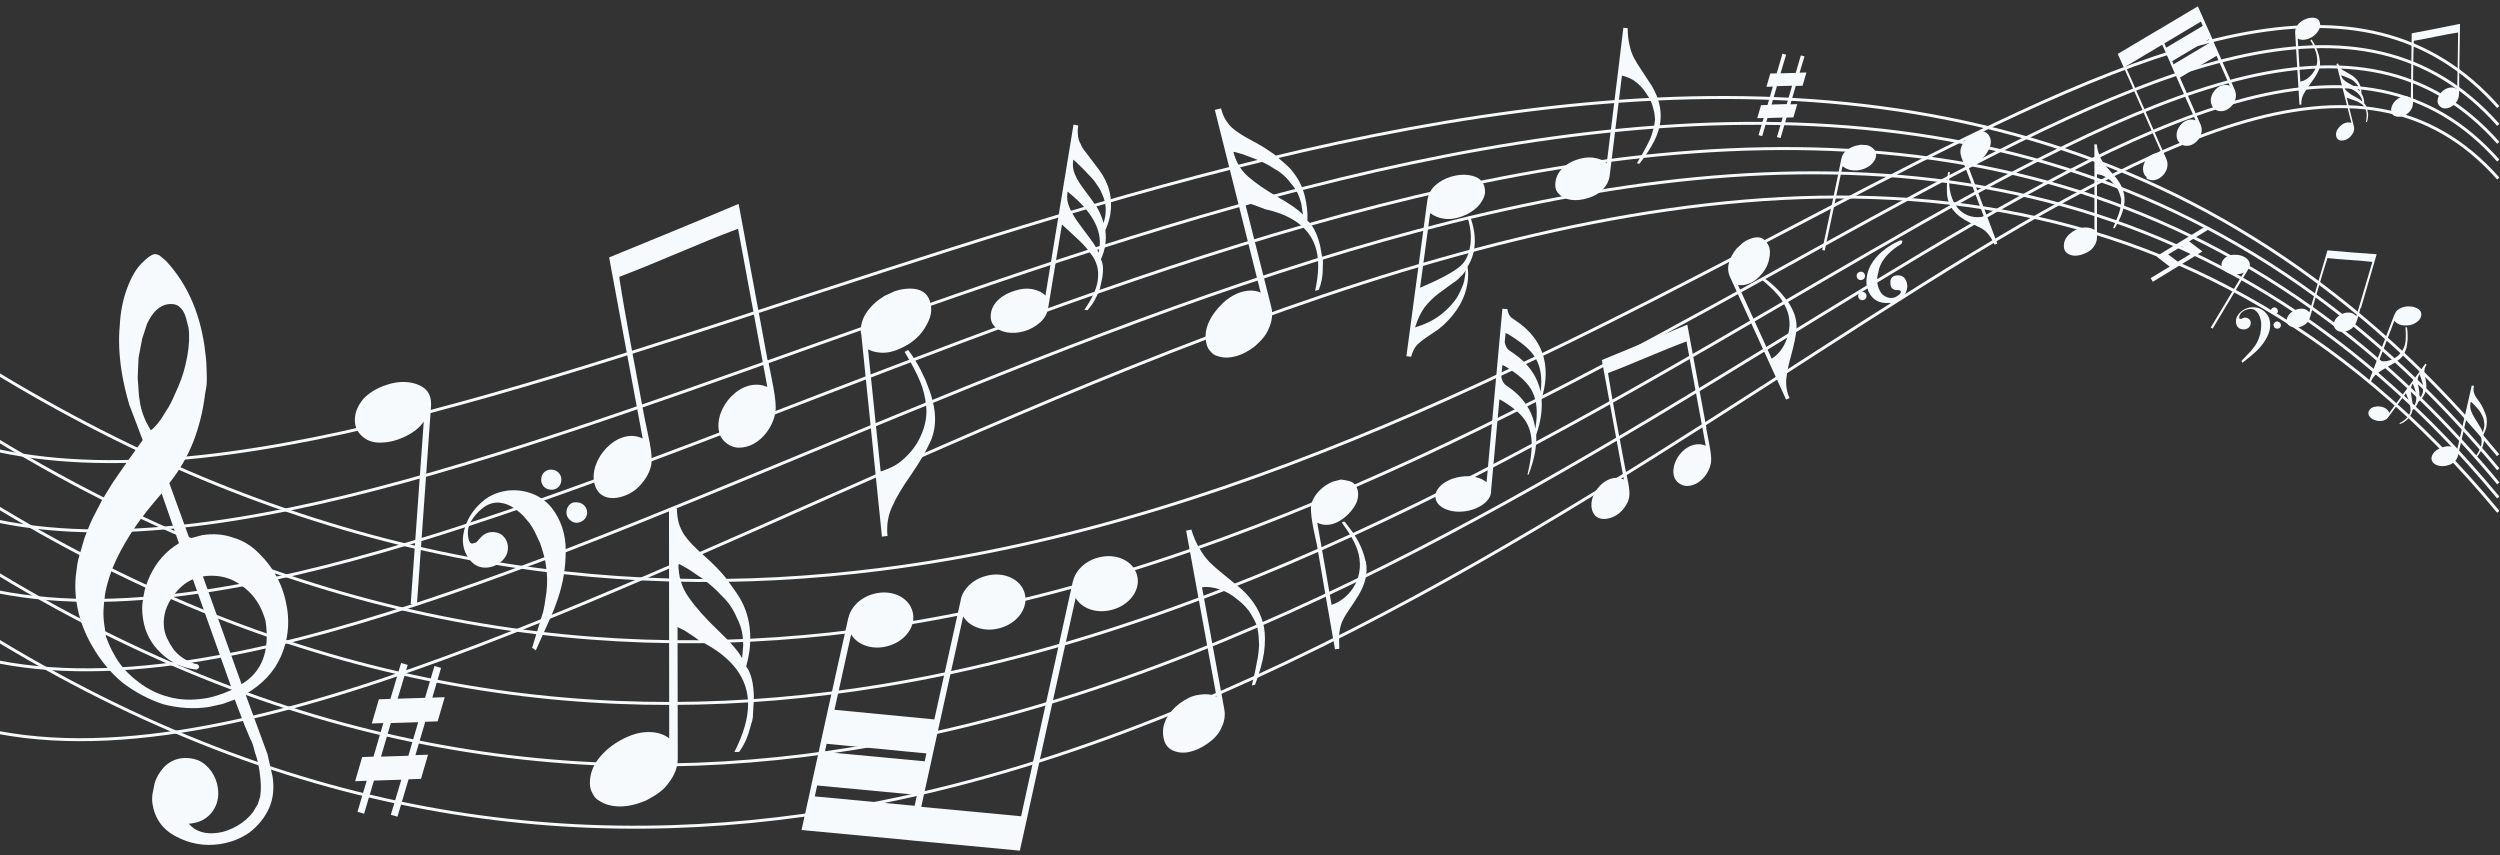 <?xml version="1.0" encoding="UTF-8"?>
<!DOCTYPE svg PUBLIC "-//W3C//DTD SVG 1.1//EN" "http://www.w3.org/Graphics/SVG/1.1/DTD/svg11.dtd">
<svg version="1.1" xmlns="http://www.w3.org/2000/svg" xmlns:xlink="http://www.w3.org/1999/xlink" x="0" y="0" width="841.889" height="288" viewBox="0, 0, 841.889, 288">
  <rect x="0" y="0" width="841.889" height="288" fill="#333333" stroke="none"/>
  <g id="1">
    <g id="_153951488">
      <path d="M-0.576,151.769 C20.088,156.161 43.056,156.377 67.896,153.713 C259.99,132.761 564.331,-64.873 779.681,94.386 C797.465,107.562 814.673,123.114 831.089,141.473 C834.545,145.289 837.929,149.249 841.241,153.281" fill-opacity="0" stroke="#f7fafc" stroke-width="1"/>
      <path d="M841.313,158.033 C838.001,154.001 834.617,150.113 831.161,146.297 C814.601,127.865 797.249,112.242 779.321,99.21 C564.835,-56.882 262.15,150.473 69.984,176.176 C44.352,179.632 20.664,179.92 -0.576,175.528" fill-opacity="0" stroke="#f7fafc" stroke-width="1"/>
      <path d="M841.313,162.784 C838.001,158.753 834.617,154.865 831.233,151.121 C814.529,132.545 797.033,116.922 778.961,104.034 C565.267,-48.818 264.238,168.184 71.999,198.64 C45.576,202.887 21.168,203.607 -0.648,199.288" fill-opacity="0" stroke="#f7fafc" stroke-width="1"/>
      <path d="M841.313,167.536 C838.001,163.576 834.689,159.689 831.305,155.945 C814.457,137.225 796.817,121.674 778.601,108.786 C565.771,-40.898 266.326,185.824 74.087,221.031 C46.872,226.071 21.744,227.223 -0.576,222.903" fill-opacity="0" stroke="#f7fafc" stroke-width="1"/>
      <path d="M841.313,172.36 C629.275,-83.953 288.43,199.432 76.175,243.494 C48.168,249.326 22.392,250.982 -0.576,246.662" fill-opacity="0" stroke="#f7fafc" stroke-width="1"/>
    </g>
    <g id="_153952280">
      <path d="M841.313,36.068 C748.938,-68.185 552.235,159.329 296.638,191.728 C204.478,203.391 104.759,189.712 -0.576,125.993" fill-opacity="0" stroke="#f7fafc" stroke-width="1"/>
      <path d="M841.313,42.044 C748.938,-62.21 552.235,174.232 296.638,211.311 C204.478,224.703 104.759,212.103 -0.576,148.385" fill-opacity="0" stroke="#f7fafc" stroke-width="1"/>
      <path d="M841.313,48.092 C748.938,-56.162 552.235,189.208 296.638,230.967 C204.478,246.014 104.759,234.639 -0.576,170.92" fill-opacity="0" stroke="#f7fafc" stroke-width="1"/>
      <path d="M841.313,54.067 C748.938,-50.186 552.235,204.039 296.638,250.478 C204.478,267.254 104.759,257.03 -0.576,193.312" fill-opacity="0" stroke="#f7fafc" stroke-width="1"/>
      <path d="M-0.576,215.775 C104.759,279.493 204.55,288.565 296.638,270.134 C552.235,218.943 748.938,-44.138 841.313,60.115" fill-opacity="0" stroke="#f7fafc" stroke-width="1"/>
    </g>
    <path d="M705.162,48.596 L706.098,48.596 C706.242,49.963 706.53,51.115 706.962,52.123 C707.25,53.059 707.682,53.851 708.186,54.643 L709.05,55.795 L710.346,57.307 L712.722,60.043 C714.522,62.347 715.458,64.795 715.458,67.315 C715.458,68.611 715.17,70.051 714.666,71.635 C714.09,73.219 713.298,74.947 712.146,76.819 L711.57,76.819 L712.506,74.587 L713.442,72.211 C713.658,71.563 713.874,70.915 714.018,70.195 L714.234,68.755 L714.306,68.107 C714.306,67.747 714.306,67.387 714.306,67.027 C714.234,66.739 714.162,66.451 714.09,66.163 C714.018,65.875 713.874,65.443 713.658,64.867 C713.298,63.787 712.65,62.779 711.786,61.915 C710.994,60.907 710.058,60.187 709.194,59.683 C708.762,59.395 708.186,59.179 707.682,58.963 C707.106,58.819 706.602,58.675 706.17,58.675 L706.17,79.915 C706.17,81.067 705.81,82.147 705.018,83.155 C704.442,84.019 703.506,84.739 702.282,85.243 C701.058,85.819 699.906,86.107 698.826,86.107 C697.746,86.107 696.882,85.819 696.09,85.243 C695.37,84.739 695.01,83.875 695.01,82.795 C695.01,81.643 695.37,80.635 696.09,79.699 C696.81,78.835 697.746,78.043 698.898,77.467 C700.05,76.891 701.13,76.603 702.138,76.603 C703.578,76.603 704.658,76.891 705.306,77.467 L705.306,58.243 L705.306,48.452 z" fill="#f7fafc"/>
    <path d="M546.691,9.357 L548.131,9.501 C548.131,11.661 548.347,13.604 548.779,15.26 C549.067,16.772 549.571,18.14 550.219,19.436 L551.371,21.452 L553.099,24.116 L556.267,28.94 C558.643,32.972 559.579,36.932 559.147,40.892 C558.931,42.908 558.211,45.14 557.059,47.516 C555.835,49.891 554.179,52.483 552.091,55.147 L551.227,55.003 L553.171,51.691 L555.043,48.164 C555.547,47.228 555.979,46.148 556.339,45.068 L556.915,42.836 L557.131,41.828 C557.203,41.252 557.275,40.748 557.347,40.172 C557.275,39.74 557.275,39.236 557.203,38.804 C557.203,38.372 557.059,37.652 556.771,36.644 C556.411,34.844 555.619,33.188 554.467,31.604 C553.387,29.876 552.163,28.508 550.795,27.572 C550.147,26.996 549.355,26.564 548.491,26.204 C547.627,25.844 546.835,25.556 546.187,25.484 L542.083,59.035 C541.867,60.835 541.075,62.491 539.635,63.859 C538.555,65.083 536.971,66.019 534.883,66.667 C532.867,67.315 530.924,67.531 529.196,67.315 C527.54,67.099 526.172,66.523 525.092,65.443 C524.012,64.435 523.58,63.139 523.796,61.411 C524.012,59.611 524.804,58.027 526.1,56.731 C527.396,55.435 528.98,54.427 530.996,53.779 C532.94,53.131 534.74,52.915 536.251,53.059 C538.483,53.347 540.139,53.995 541.075,55.003 L544.819,24.692 L546.691,9.213 z" fill="#f7fafc"/>
    <path d="M399.381,178.696 L401.181,178.336 C401.973,180.856 402.909,183.088 404.061,184.888 C404.997,186.544 406.077,187.984 407.301,189.28 L409.389,191.224 L412.413,193.744 L417.885,198.208 C422.205,202.095 424.724,206.415 425.66,211.239 C426.092,213.687 426.092,216.567 425.66,219.807 C425.156,223.047 424.148,226.647 422.637,230.607 L421.557,230.823 L422.637,226.215 L423.573,221.391 C423.789,220.095 423.932,218.727 424.005,217.287 L423.861,214.407 L423.717,213.111 C423.573,212.463 423.501,211.743 423.357,211.023 C423.141,210.519 422.924,209.943 422.709,209.439 C422.493,208.935 422.061,208.143 421.413,207.063 C420.333,205.119 418.749,203.463 416.805,201.951 C414.861,200.295 412.917,199.216 410.973,198.568 C409.965,198.208 408.885,197.92 407.733,197.776 C406.581,197.632 405.573,197.632 404.781,197.776 L412.269,238.742 C412.701,240.974 412.341,243.134 411.189,245.366 C410.325,247.238 408.813,248.894 406.653,250.406 C404.493,251.918 402.333,252.854 400.245,253.286 C398.229,253.646 396.357,253.43 394.773,252.638 C393.189,251.846 392.181,250.478 391.821,248.39 C391.389,246.158 391.749,244.07 392.757,242.054 C393.765,240.11 395.349,238.31 397.365,236.799 C399.453,235.287 401.397,234.351 403.269,234.063 C406.005,233.559 408.165,233.775 409.677,234.639 L402.909,197.632 L399.453,178.768 z" fill="#f7fafc"/>
    <path d="M352.077,99.426 L361.509,41.972 L363.093,42.26 C362.949,43.34 362.877,44.204 362.949,44.996 C363.021,45.788 363.093,46.58 363.381,47.372 L364.317,49.387 C364.605,49.963 365.037,50.611 365.685,51.331 L370.149,57.235 C373.533,61.843 374.757,66.811 373.893,72.211 C373.605,73.939 373.029,75.739 372.237,77.539 C372.453,79.267 372.453,80.923 372.165,82.651 C371.949,84.163 371.445,85.747 370.725,87.33 C371.517,88.77 371.661,90.858 371.157,93.738 L370.509,96.69 C370.437,97.194 370.293,97.554 370.149,97.914 C369.789,98.634 369.573,99.138 369.429,99.498 C368.565,101.442 367.485,103.098 366.189,104.466 L365.181,104.322 C367.701,100.65 369.213,97.41 369.645,94.674 C369.933,92.73 369.861,91.002 369.429,89.49 C368.997,87.978 368.205,86.467 367.053,85.099 C366.189,83.875 365.037,82.507 363.525,81.067 L357.621,75.595 L352.941,103.89 C352.653,105.618 351.789,107.202 350.277,108.57 C348.693,109.938 346.965,110.946 344.949,111.522 C342.933,112.098 340.989,112.242 339.189,111.954 C337.389,111.666 335.877,110.946 334.797,109.794 C333.789,108.642 333.429,107.202 333.717,105.402 C334.005,103.602 334.941,102.09 336.453,100.722 C337.893,99.426 339.765,98.49 341.925,97.842 C344.013,97.194 345.885,97.05 347.469,97.338 C349.485,97.698 350.997,98.418 352.077,99.57 z M359.493,64.579 L359.493,64.579 C359.349,65.515 359.349,66.451 359.421,67.315 C359.565,68.251 359.853,69.187 360.285,70.195 C361.005,71.779 362.013,73.507 363.309,75.235 L367.197,80.491 C368.565,82.291 369.501,83.875 369.933,85.171 L370.221,83.731 C371.229,77.467 367.701,71.059 359.493,64.507 z M361.437,53.779 L361.437,53.779 C361.149,55.579 361.293,57.163 361.941,58.603 C362.517,60.115 363.669,61.987 365.325,64.147 L367.557,67.171 L369.285,69.619 C370.149,70.987 370.941,72.787 371.661,75.091 L372.165,73.003 C372.597,70.411 372.309,67.963 371.301,65.731 C370.941,64.867 370.653,64.219 370.509,63.931 C370.365,63.643 370.005,63.139 369.573,62.491 C368.997,61.555 368.349,60.619 367.485,59.755 C366.189,58.315 364.245,56.299 361.509,53.779 z" fill="#f7fafc"/>
    <path d="M424.58,98.706 L409.101,37.004 L411.189,36.5 C411.549,37.868 411.981,39.092 412.629,40.172 C413.277,41.252 414.069,42.26 414.933,43.052 C416.373,44.348 418.605,45.788 421.629,47.372 C424.652,48.956 427.1,50.539 429.188,52.051 L432.932,55.291 C434.084,56.299 435.02,57.307 435.812,58.459 C437.54,60.691 438.764,63.355 439.484,66.379 C439.772,67.603 439.988,68.827 440.132,70.051 C440.276,71.347 440.348,72.715 440.276,74.299 C442.076,75.811 443.516,78.547 444.524,82.579 L445.244,86.539 C445.388,87.115 445.46,87.69 445.532,88.194 C445.46,89.13 445.46,89.85 445.46,90.354 C445.46,93.018 445.028,95.394 444.092,97.626 L442.868,97.914 C444.092,92.442 444.236,87.906 443.3,84.235 C441.572,77.467 436.172,72.931 427.1,70.699 L426.092,70.483 L424.292,69.763 L421.268,68.683 L419.253,68.251 L428.108,103.386 C428.684,105.69 428.396,108.066 427.316,110.514 C426.884,111.666 426.236,112.746 425.444,113.682 C425.084,114.186 424.652,114.618 424.148,115.122 C424.076,115.194 423.572,115.698 422.564,116.634 C420.333,118.362 418.101,119.514 415.869,120.018 C413.709,120.594 411.693,120.522 409.893,119.874 C409.101,119.658 408.309,119.154 407.733,118.434 C407.013,117.714 406.509,116.85 406.293,115.77 C405.717,113.466 405.933,111.09 407.013,108.642 C408.093,106.194 409.749,104.034 411.837,102.018 C413.997,100.074 416.229,98.778 418.533,98.202 C420.909,97.626 422.996,97.77 424.724,98.634 z M415.365,51.187 L415.365,51.187 C416.229,54.643 417.957,57.451 420.477,59.611 C422.996,61.771 426.308,64.075 430.484,66.451 C434.66,68.827 437.396,70.771 438.764,72.283 L438.26,68.827 C437.9,67.315 437.468,66.091 436.964,65.011 C436.46,64.003 435.74,62.923 434.732,61.771 C433.22,59.683 431.348,58.027 429.188,56.875 C427.316,55.579 425.156,54.499 422.636,53.491 L418.389,51.907 L415.509,51.115 z" fill="#f7fafc"/>
    <path d="M225.358,248.75 L225.286,171.136 L227.95,171.136 C227.95,172.864 228.166,174.448 228.526,175.96 C228.958,177.472 229.606,178.84 230.398,180.064 C231.694,182.008 233.926,184.384 237.094,187.12 C240.19,189.856 242.71,192.448 244.654,194.896 L248.11,199.791 C249.118,201.303 249.982,202.815 250.63,204.399 C251.998,207.567 252.646,211.095 252.646,214.839 C252.646,216.423 252.574,217.935 252.358,219.375 C252.142,220.887 251.782,222.615 251.278,224.415 C253.006,226.719 253.87,230.391 253.87,235.503 L253.582,240.398 C253.582,241.19 253.51,241.838 253.366,242.486 C253.006,243.566 252.79,244.43 252.646,245.006 C251.854,248.102 250.63,250.838 248.902,253.214 L247.318,253.214 C250.414,247.166 251.926,241.766 251.926,237.158 C251.926,228.591 246.814,221.679 236.734,216.351 L235.582,215.775 L233.71,214.407 L230.398,212.247 L228.166,211.167 L228.238,255.374 C228.238,258.254 227.23,260.99 225.214,263.582 C224.35,264.806 223.342,265.886 222.046,266.822 C221.47,267.254 220.822,267.758 220.102,268.118 C220.03,268.19 219.238,268.622 217.726,269.486 C214.558,270.854 211.606,271.574 208.798,271.574 C206.062,271.574 203.686,270.926 201.742,269.63 C200.806,269.126 200.086,268.334 199.582,267.254 C198.934,266.246 198.646,265.022 198.646,263.654 C198.646,260.702 199.654,257.966 201.598,255.446 C203.614,252.926 206.134,250.766 209.302,249.11 C212.47,247.382 215.494,246.518 218.374,246.518 C221.398,246.518 223.774,247.31 225.574,248.822 z M228.454,189.784 L228.454,189.784 C228.454,194.176 229.606,197.992 231.982,201.231 C234.286,204.543 237.598,208.287 241.846,212.319 C246.094,216.351 248.758,219.447 249.91,221.679 L250.27,217.503 C250.27,215.631 250.126,214.047 249.838,212.679 C249.55,211.311 249.046,209.799 248.182,208.143 C246.958,205.191 245.302,202.743 243.07,200.655 C241.198,198.568 238.966,196.624 236.302,194.68 L231.694,191.584 L228.454,189.784 z" fill="#f7fafc"/>
    <path d="M142.703,141.977 C141.263,144.137 138.959,145.865 135.935,147.233 C132.911,148.601 130.031,149.177 127.151,149.033 C126.071,148.961 125.135,148.745 124.271,148.385 C123.335,148.025 122.399,147.377 121.463,146.441 C120.023,144.929 119.375,143.129 119.519,140.897 C119.663,138.521 120.671,136.289 122.471,134.201 C124.199,132.401 126.503,130.961 129.167,129.953 C131.831,128.945 134.351,128.513 136.799,128.657 C139.391,128.873 141.479,129.593 143.063,130.889 C144.647,132.257 145.295,134.201 145.151,136.793 L140.399,203.535 L138.311,203.391 L142.703,141.905 z" fill="#f7fafc"/>
    <path d="M289.942,112.458 C289.654,109.866 290.302,107.562 291.742,105.33 C293.182,103.17 295.126,101.37 297.718,99.714 L301.318,98.058 C302.11,97.842 302.758,97.626 303.117,97.554 C303.549,97.482 304.125,97.338 304.99,97.266 C310.245,96.762 313.125,98.85 313.557,103.53 C313.773,105.474 313.125,107.634 311.685,110.01 C310.389,112.314 308.445,114.33 305.925,115.914 C303.333,117.498 300.886,118.434 298.582,118.722 C296.278,118.938 294.19,118.578 292.318,117.642 L296.566,158.753 C299.806,157.889 302.613,156.305 305.061,153.857 C307.509,151.553 309.309,148.817 310.533,145.721 C311.757,142.625 312.189,139.673 311.901,136.793 C311.541,133.481 310.821,130.601 309.741,128.225 C308.733,125.705 307.005,122.466 304.629,118.506 L305.853,117.858 C307.293,119.802 308.661,121.962 309.957,124.41 L311.613,127.865 L313.053,131.609 C313.413,132.617 313.773,133.697 314.061,134.993 C314.349,136.217 314.637,137.513 314.781,138.881 C315.141,142.553 314.637,145.865 313.269,148.817 C311.901,151.841 309.813,155.513 306.933,159.689 C303.982,163.864 301.822,167.464 300.454,170.56 C299.014,173.656 298.51,176.968 298.87,180.496 L296.998,180.712 L290.014,112.314 z" fill="#f7fafc"/>
    <path d="M582.619,93.306 C581.899,91.794 581.755,90.138 582.259,88.482 C582.691,86.826 583.555,85.243 584.779,83.731 L586.723,81.931 C587.155,81.571 587.515,81.355 587.731,81.211 C587.947,81.067 588.307,80.851 588.883,80.635 C592.051,79.195 594.283,79.915 595.579,82.723 C596.155,83.875 596.155,85.387 595.795,87.114 C595.507,88.842 594.715,90.498 593.491,92.01 C592.195,93.594 590.899,94.674 589.459,95.322 C588.019,95.97 586.651,96.186 585.283,95.97 L596.659,120.81 C598.459,119.586 599.899,118.002 600.907,115.986 C601.915,114.042 602.491,111.954 602.635,109.722 C602.707,107.562 602.347,105.618 601.555,103.89 C600.619,101.874 599.611,100.218 598.387,98.994 C597.235,97.626 595.435,95.97 593.131,94.026 L593.779,93.378 C595.075,94.314 596.443,95.394 597.739,96.618 L599.539,98.418 L601.195,100.434 C601.627,100.938 602.059,101.586 602.563,102.306 C602.995,103.026 603.427,103.818 603.787,104.61 C604.795,106.842 605.155,109.002 604.939,111.162 C604.723,113.394 604.147,116.058 603.283,119.298 C602.347,122.538 601.771,125.273 601.555,127.505 C601.339,129.737 601.699,131.969 602.635,134.057 L601.483,134.561 L582.619,93.306 z" fill="#f7fafc"/>
    <path d="M179.135,218.367 L182.447,207.495 C182.735,206.631 182.951,205.983 183.023,205.551 C183.095,205.191 183.239,204.543 183.383,203.679 L184.031,199.359 C184.391,196.336 184.319,193.312 183.815,190.216 C183.671,189.136 183.455,187.984 183.095,186.832 C182.807,185.68 182.375,184.312 181.871,182.872 L180.143,179.2 C179.495,177.904 178.847,176.896 178.271,176.104 L176.111,173.584 C175.247,172.72 174.455,172.072 173.591,171.496 C171.935,170.2 170.135,169.48 168.191,169.264 C166.247,169.12 164.375,169.696 162.575,171.064 C160.847,172.432 159.479,174.016 158.471,175.816 C157.463,177.688 157.319,179.704 157.895,181.936 L158.255,182.656 C158.471,182.944 158.831,183.088 159.191,183.016 L160.415,182.656 L161.279,181.648 L162.503,180.352 C163.655,179.488 164.951,179.056 166.463,179.2 C167.903,179.344 169.055,179.92 169.919,181.072 C170.495,181.792 170.855,182.656 170.999,183.664 C171.143,184.744 170.999,185.824 170.567,186.832 C170.063,187.84 169.415,188.704 168.407,189.424 C166.823,190.648 165.023,191.224 163.007,191.152 C160.991,191.008 159.407,190.072 158.183,188.488 C156.527,186.4 155.807,184.024 155.879,181.504 C156.023,178.984 156.743,176.536 158.039,174.232 C159.335,171.928 161.063,169.984 163.151,168.328 C165.311,166.672 167.831,165.664 170.783,165.232 C173.663,164.872 176.471,165.232 179.207,166.24 C181.943,167.32 184.103,168.904 185.831,171.064 C188.926,175.096 190.51,179.848 190.51,185.392 C190.51,186.832 190.438,188.128 190.366,189.352 C190.294,190.648 190.078,192.088 189.862,193.672 C189.43,196.336 188.71,199.143 187.702,202.095 C187.415,202.959 187.055,203.895 186.623,205.047 C186.191,206.127 185.615,207.495 184.895,209.079 L180.431,219.015 L179.279,218.151 z M182.879,163.504 L182.879,163.504 C182.303,162.784 182.159,161.92 182.303,160.985 C182.447,159.977 182.879,159.257 183.599,158.753 C184.319,158.249 185.111,158.033 186.047,158.177 C187.055,158.321 187.846,158.753 188.35,159.473 C188.926,160.193 189.142,161.057 188.998,161.992 C188.926,162.928 188.494,163.72 187.702,164.296 C186.983,164.872 186.119,165.016 185.183,164.872 C184.247,164.8 183.455,164.296 182.879,163.576 z M191.446,174.592 L191.446,174.592 C190.87,173.872 190.654,173.008 190.798,172 C190.942,170.992 191.374,170.272 192.094,169.696 C192.742,169.192 193.534,169.048 194.542,169.192 C195.55,169.264 196.27,169.696 196.918,170.416 C197.566,171.208 197.782,172.072 197.71,173.008 C197.566,173.944 197.134,174.664 196.414,175.24 C195.694,175.816 194.83,176.104 193.894,176.032 C192.958,175.96 192.166,175.456 191.518,174.664 z" fill="#f7fafc"/>
    <path d="M480.668,67.459 C480.956,65.515 481.82,63.859 483.26,62.491 C484.772,61.123 486.572,60.115 488.732,59.467 C490.82,58.891 492.764,58.675 494.564,58.963 C498.308,59.467 500.18,61.411 500.108,64.867 C499.892,66.451 499.1,67.963 497.732,69.475 C496.292,70.915 494.564,72.067 492.404,72.859 C490.244,73.651 488.228,73.939 486.284,73.651 C484.556,73.435 483.044,72.787 481.604,71.779 L478.22,96.906 C484.988,94.026 489.524,91.578 491.828,89.562 C493.628,87.978 494.708,85.603 495.14,82.507 C495.572,79.483 495.212,76.387 494.204,73.291 L494.996,72.715 C496.436,76.531 496.94,80.131 496.508,83.443 C496.22,85.747 495.428,87.834 494.204,89.85 C494.492,91.578 494.492,93.306 494.204,95.178 C493.484,100.29 490.82,105.042 486.14,109.434 L484.412,110.874 L481.748,112.674 C479.66,114.042 478.148,115.194 477.212,116.13 C476.348,117.066 475.7,118.362 475.196,120.162 L473.612,119.946 L480.668,67.459 z M476.348,110.298 L476.348,110.298 C479.804,109.29 482.756,107.85 485.204,105.978 C487.652,104.034 489.524,102.018 490.892,99.786 C491.036,99.426 491.324,98.994 491.612,98.346 C491.9,97.77 492.26,96.978 492.62,96.042 C492.98,95.178 493.196,94.098 493.34,92.946 L493.556,91.074 C493.34,91.434 493.124,91.794 492.836,92.154 C492.548,92.514 492.188,92.874 491.828,93.162 C491.396,93.666 491.036,94.026 490.748,94.242 C490.532,94.458 490.1,94.818 489.452,95.178 L484.34,98.922 C482.756,100.146 481.244,101.586 479.804,103.386 C478.508,105.114 477.428,107.418 476.564,110.154 z" fill="#f7fafc"/>
    <path d="M48.096,148.313 L43.56,136.361 C42.336,132.257 41.472,128.369 40.896,124.697 C40.104,119.37 39.888,114.402 40.32,109.794 C40.536,105.258 41.328,101.082 42.768,97.194 C44.136,93.45 45.792,90.57 47.736,88.626 C49.608,86.755 50.976,85.747 51.984,85.603 C52.416,85.531 52.992,85.675 53.64,85.963 L55.872,87.834 C62.784,95.25 67.104,104.754 68.832,116.346 C69.264,119.37 69.552,121.962 69.552,124.05 C69.624,126.209 69.696,127.793 69.624,128.657 C69.624,129.521 69.408,130.889 69.048,132.761 C68.4,138.233 67.104,143.489 65.16,148.601 C63.144,153.713 60.408,158.465 57.024,162.712 L63.792,181.36 L68.112,180.208 C71.927,179.632 75.455,179.92 78.551,181.072 C81.863,182.008 84.743,183.808 87.191,186.328 C89.639,188.704 91.727,191.44 93.383,194.608 C95.039,197.776 96.119,201.231 96.695,204.903 C97.559,210.519 96.839,215.919 94.607,221.031 C92.303,226.287 88.271,230.535 82.655,233.775 L86.255,243.566 L90.071,253.934 L91.799,261.566 C92.375,265.454 92.015,268.91 90.647,272.078 C89.207,275.245 87.047,277.981 84.095,280.285 C81.143,282.373 77.831,283.669 74.087,284.245 C68.904,285.037 64.08,284.173 59.472,281.797 C54.792,279.421 52.128,275.677 51.336,270.638 C51.192,269.558 51.192,268.478 51.336,267.47 L52.056,263.87 C52.632,261.782 53.712,259.982 55.296,258.254 C56.88,256.67 58.752,255.734 60.84,255.374 C62.784,255.086 64.656,255.302 66.528,255.95 C68.328,256.67 69.84,257.966 71.135,259.694 C72.359,261.422 73.079,263.294 73.367,265.382 C73.799,268.262 73.223,270.854 71.639,273.158 C69.984,275.461 67.68,276.829 64.728,277.261 L63.576,277.405 C65.88,280.069 69.192,281.077 73.583,280.429 C75.599,280.141 77.687,279.349 79.847,278.125 C82.079,276.829 83.807,275.317 85.175,273.518 L86.831,270.782 L87.623,268.19 C87.983,266.03 87.911,263.222 87.407,259.766 C87.047,257.318 86.543,255.23 85.895,253.502 C85.535,252.206 85.319,251.27 85.103,250.622 C84.887,249.974 84.599,249.398 84.239,248.75 L82.295,244.07 L79.055,235.575 L74.879,237.087 L70.271,238.094 C65.376,238.814 60.264,238.526 54.936,237.158 C49.968,235.503 45.432,233.055 41.256,229.887 C37.368,226.647 33.984,222.615 31.176,217.791 C28.368,213.039 26.568,208.071 25.776,202.887 C25.416,200.583 25.272,198.136 25.416,195.544 C25.416,194.608 25.56,193.384 25.776,192.088 C25.92,190.792 26.064,189.568 26.352,188.416 L28.44,181.216 C28.872,180.064 29.304,178.984 29.736,177.904 C30.096,176.896 30.672,175.744 31.248,174.448 L34.488,168.184 L38.088,162.352 C41.184,157.817 44.496,153.065 48.024,148.241 z M64.872,195.112 L64.872,195.112 C62.136,196.264 59.688,198.496 57.528,201.807 C55.512,205.047 54.792,208.359 55.296,211.815 C55.584,213.831 56.664,216.135 58.464,218.727 C60.264,220.959 62.64,222.543 65.664,223.551 C66.456,223.479 66.888,223.839 67.104,224.631 C66.96,224.919 66.816,225.063 66.6,225.207 C66.384,225.423 66.24,225.495 66.168,225.495 C61.56,224.991 57.528,223.191 54.216,219.951 C50.832,216.783 48.816,212.895 48.168,208.431 C47.952,207.135 47.88,205.911 47.88,204.903 C47.88,203.823 48.024,202.383 48.384,200.439 C48.672,198.496 49.392,196.264 50.544,193.816 C52.704,189.208 55.944,185.536 60.264,182.944 L54.432,166.168 C50.904,170.2 47.88,173.944 45.504,177.472 C43.056,181.072 40.968,184.672 39.24,188.272 C37.512,191.872 36.216,195.688 35.424,199.791 C35.136,201.807 34.92,203.751 34.848,205.551 C34.776,207.351 34.92,209.367 35.28,211.455 C35.424,212.463 35.568,213.471 35.712,214.479 C36.072,215.415 36.36,216.063 36.504,216.495 C37.152,218.079 38.016,219.735 39.024,221.463 C40.896,224.559 43.488,227.367 46.728,229.743 C49.824,232.119 53.208,233.775 56.88,234.711 C60.48,235.719 64.512,235.863 68.832,235.215 C71.495,234.855 74.591,233.847 78.191,232.263 L65.016,195.256 z M50.76,144.929 L50.76,144.929 C52.272,143.849 53.856,141.905 55.512,139.097 C56.52,137.585 57.312,136.217 57.888,134.993 L60.048,130.169 C61.416,127.001 62.424,123.618 63.072,119.946 C63.72,116.274 63.864,113.106 63.504,110.442 L62.64,107.058 C62.136,105.258 61.344,104.034 60.336,103.242 C59.328,102.45 58.104,102.234 56.52,102.45 C53.712,102.882 51.408,105.042 49.536,109.002 L47.88,114.042 L46.656,120.522 L46.368,127.145 L46.8,133.337 C46.944,134.417 47.088,135.353 47.232,136.145 C47.376,136.937 47.664,138.161 48.24,139.745 C48.816,141.401 49.68,143.129 50.832,144.929 z M68.328,194.104 L68.328,194.104 L81.359,230.391 C88.271,226.287 90.935,219.159 89.423,209.079 C88.487,205.767 87.047,202.887 85.103,200.583 C83.087,198.28 80.639,196.408 77.759,195.112 C74.879,193.96 71.783,193.6 68.328,194.104 z" fill="#f7fafc"/>
    <path d="M258.478,121.242 C255.31,104.25 251.494,83.443 248.758,68.755 C248.614,68.755 248.47,68.827 248.326,68.827 C233.998,74.875 219.598,80.779 205.126,86.683 C208.87,106.986 212.686,127.361 216.43,147.665 C207.934,143.561 197.998,154.937 200.23,163 C202.174,170.2 210.67,167.896 214.486,164.512 C216.718,162.496 218.806,159.473 219.31,156.521 C219.958,152.489 218.086,146.225 217.006,140.465 C214.198,125.273 210.526,106.482 208.51,93.234 C222.046,88.122 235.582,81.859 248.542,77.035 C251.854,94.818 255.094,112.53 258.406,130.313 C249.766,126.569 240.19,137.297 242.206,145.649 C242.926,148.673 246.094,150.761 248.758,150.761 C255.742,150.761 260.494,143.777 261.142,138.593 C261.646,134.849 259.774,127.289 258.622,121.242 z" fill="#f7fafc"/>
    <path d="M574.627,143.993 C572.539,132.761 570.019,119.082 568.219,109.362 C568.147,109.362 568.003,109.434 567.931,109.434 C558.499,113.394 548.923,117.354 539.419,121.242 C541.867,134.633 544.387,148.097 546.835,161.489 C541.219,158.753 534.668,166.312 536.108,171.64 C537.404,176.392 543.019,174.88 545.467,172.648 C546.979,171.28 548.347,169.336 548.635,167.392 C549.067,164.728 547.843,160.625 547.123,156.809 C545.251,146.801 542.875,134.417 541.508,125.633 C550.435,122.25 559.363,118.146 567.931,114.978 C570.091,126.713 572.251,138.449 574.411,150.113 C568.723,147.593 562.387,154.721 563.683,160.265 C564.187,162.281 566.275,163.648 568.003,163.648 C572.611,163.648 575.779,159.041 576.211,155.585 C576.499,153.065 575.275,148.097 574.555,144.137 z" fill="#f7fafc"/>
    <path d="M804.665,138.953 L816.761,122.466 L817.193,122.826 C816.977,123.114 816.833,123.402 816.689,123.69 C816.545,123.978 816.473,124.194 816.473,124.481 L816.401,125.273 C816.401,125.489 816.473,125.777 816.545,126.065 L816.977,128.657 C817.337,130.601 816.905,132.401 815.753,133.913 C815.393,134.417 814.961,134.921 814.385,135.353 C814.169,135.929 813.881,136.433 813.521,136.937 C813.233,137.369 812.801,137.801 812.369,138.161 C812.369,138.737 812.081,139.385 811.505,140.249 L810.857,141.041 C810.785,141.185 810.641,141.257 810.569,141.401 C810.353,141.545 810.209,141.689 810.065,141.761 C809.489,142.265 808.913,142.553 808.265,142.769 L807.977,142.553 C809.345,141.833 810.353,141.041 810.929,140.249 C811.361,139.673 811.577,139.169 811.721,138.593 C811.793,138.017 811.793,137.441 811.649,136.865 C811.577,136.361 811.433,135.713 811.217,135.065 L810.209,132.401 L804.233,140.537 C803.873,141.041 803.369,141.401 802.649,141.617 C801.929,141.833 801.209,141.833 800.489,141.689 C799.769,141.545 799.121,141.257 798.617,140.897 C798.113,140.537 797.753,140.033 797.609,139.529 C797.465,139.025 797.609,138.521 797.969,138.017 C798.329,137.513 798.905,137.153 799.553,137.009 C800.201,136.865 800.921,136.793 801.713,136.937 C802.505,137.081 803.081,137.297 803.513,137.657 C804.089,138.089 804.449,138.521 804.593,139.097 z M812.513,129.161 L812.513,129.161 C812.297,129.449 812.153,129.737 812.081,130.025 C811.937,130.313 811.937,130.673 811.865,131.033 C811.865,131.609 811.865,132.329 812.009,133.121 L812.369,135.425 C812.513,136.217 812.513,136.865 812.441,137.369 L812.801,136.937 C814.097,135.137 814.025,132.545 812.513,129.233 z M814.817,126.065 L814.817,126.065 C814.457,126.569 814.241,127.145 814.169,127.649 C814.097,128.225 814.169,128.945 814.385,129.953 L814.601,131.249 L814.745,132.257 C814.817,132.833 814.745,133.481 814.601,134.345 L815.105,133.769 C815.681,133.049 815.969,132.185 815.969,131.321 C815.969,130.961 815.969,130.745 816.041,130.601 C816.041,130.457 816.041,130.313 815.969,130.025 C815.969,129.665 815.897,129.233 815.753,128.873 C815.609,128.225 815.249,127.289 814.817,126.065 z" fill="#f7fafc"/>
    <path d="M791.849,41.396 L786.809,21.524 L787.385,21.38 C787.457,21.74 787.601,22.028 787.745,22.244 C787.889,22.46 788.033,22.748 788.177,22.964 L788.753,23.468 C788.897,23.612 789.185,23.756 789.473,23.9 L791.705,25.196 C793.433,26.204 794.513,27.644 795.017,29.516 C795.161,30.092 795.233,30.74 795.233,31.46 C795.521,31.964 795.809,32.54 795.953,33.116 C796.097,33.62 796.169,34.196 796.169,34.844 C796.601,35.204 796.961,35.852 797.177,36.86 L797.393,37.94 C797.465,38.084 797.465,38.228 797.465,38.372 C797.465,38.66 797.465,38.876 797.465,38.948 C797.465,39.668 797.321,40.388 797.105,41.036 L796.745,41.108 C797.033,39.596 797.105,38.3 796.817,37.364 C796.673,36.716 796.385,36.14 796.025,35.708 C795.665,35.276 795.233,34.916 794.657,34.628 C794.225,34.34 793.649,34.052 792.929,33.836 L790.265,32.9 L792.713,42.692 C792.857,43.268 792.785,43.916 792.497,44.564 C792.209,45.212 791.777,45.788 791.201,46.292 C790.625,46.796 790.049,47.084 789.401,47.228 C788.753,47.372 788.177,47.372 787.673,47.156 C787.169,46.94 786.881,46.508 786.737,45.86 C786.593,45.212 786.665,44.636 786.953,43.988 C787.241,43.34 787.673,42.836 788.321,42.26 C788.897,41.756 789.473,41.468 790.049,41.324 C790.769,41.18 791.345,41.18 791.849,41.396 z M789.329,29.084 L789.329,29.084 C789.401,29.372 789.545,29.732 789.689,29.948 C789.833,30.236 790.049,30.524 790.337,30.74 C790.769,31.172 791.345,31.532 791.993,31.964 L794.009,33.116 C794.729,33.476 795.233,33.908 795.521,34.268 L795.449,33.764 C794.873,31.604 792.857,30.02 789.329,29.084 z M788.393,25.34 L788.393,25.34 C788.537,25.988 788.825,26.42 789.257,26.852 C789.689,27.284 790.265,27.716 791.129,28.148 L792.281,28.796 L793.145,29.372 C793.577,29.66 794.153,30.164 794.657,30.812 L794.513,30.092 C794.297,29.228 793.865,28.436 793.217,27.86 C793.001,27.644 792.785,27.5 792.713,27.356 C792.641,27.284 792.425,27.14 792.209,26.996 C791.921,26.78 791.561,26.564 791.129,26.42 C790.481,26.132 789.617,25.772 788.393,25.34 z" fill="#f7fafc"/>
    <path d="M827.417,151.625 L832.385,129.809 L833.105,129.953 C833.033,130.457 832.961,130.889 832.961,131.321 C832.961,131.753 833.105,132.185 833.249,132.617 C833.465,133.265 833.969,134.057 834.689,134.993 C835.409,135.929 835.913,136.865 836.273,137.657 L836.921,139.241 C837.137,139.745 837.281,140.249 837.353,140.681 C837.497,141.689 837.497,142.697 837.281,143.777 C837.209,144.209 837.065,144.641 836.921,145.001 C836.777,145.433 836.561,145.865 836.273,146.369 C836.633,147.161 836.633,148.241 836.273,149.609 L835.841,150.977 C835.769,151.193 835.697,151.409 835.625,151.553 C835.481,151.841 835.337,152.057 835.265,152.201 C834.833,152.993 834.329,153.713 833.681,154.289 L833.249,154.217 C834.473,152.705 835.265,151.265 835.553,149.969 C836.129,147.593 835.121,145.289 832.601,143.129 L832.313,142.913 L831.881,142.409 L831.089,141.617 L830.513,141.185 L827.705,153.569 C827.489,154.361 827.057,155.081 826.337,155.657 C826.049,155.945 825.689,156.161 825.257,156.377 C825.041,156.449 824.825,156.521 824.609,156.593 C824.609,156.593 824.321,156.665 823.889,156.809 C822.953,157.025 822.017,157.025 821.225,156.809 C820.433,156.665 819.857,156.305 819.353,155.801 C819.137,155.585 818.993,155.297 818.921,155.009 C818.777,154.649 818.777,154.289 818.849,153.929 C819.065,153.137 819.497,152.417 820.217,151.841 C820.937,151.265 821.801,150.833 822.809,150.545 C823.817,150.257 824.681,150.185 825.545,150.401 C826.409,150.617 826.985,150.977 827.417,151.481 z M832.025,135.281 L832.025,135.281 C831.737,136.505 831.809,137.657 832.313,138.737 C832.745,139.817 833.465,141.041 834.401,142.481 C835.337,143.921 835.913,144.929 836.057,145.649 L836.417,144.497 C836.561,143.993 836.633,143.489 836.633,143.129 C836.633,142.697 836.561,142.265 836.489,141.761 C836.345,140.825 835.985,140.033 835.553,139.313 C835.193,138.593 834.689,137.945 834.041,137.225 L832.961,136.073 L832.169,135.353 z" fill="#f7fafc"/>
    <path d="M755.562,91.794 C754.77,92.226 753.762,92.442 752.61,92.37 C751.458,92.298 750.45,92.082 749.586,91.506 C749.298,91.29 749.01,91.074 748.794,90.858 C748.578,90.57 748.362,90.282 748.218,89.778 C748.002,89.058 748.074,88.41 748.506,87.762 C748.938,87.043 749.586,86.467 750.522,86.107 C751.386,85.819 752.25,85.747 753.33,85.819 C754.338,85.891 755.202,86.179 755.922,86.611 C756.714,87.043 757.218,87.618 757.506,88.338 C757.794,88.986 757.65,89.778 757.218,90.498 L745.122,110.658 L744.474,110.298 L755.634,91.722 z" fill="#f7fafc"/>
    <path d="M806.393,105.906 C806.681,105.042 807.257,104.394 808.049,103.962 C808.841,103.53 809.777,103.242 810.785,103.17 L812.153,103.242 C812.441,103.314 812.657,103.314 812.801,103.386 C812.945,103.386 813.161,103.458 813.449,103.602 C815.177,104.25 815.753,105.402 815.177,106.914 C814.961,107.562 814.385,108.138 813.593,108.642 C812.801,109.146 811.937,109.506 810.857,109.578 C809.777,109.65 808.841,109.578 808.121,109.29 C807.329,109.002 806.753,108.57 806.321,107.994 L801.137,121.53 C802.289,121.746 803.441,121.746 804.593,121.386 C805.745,121.026 806.753,120.522 807.617,119.73 C808.481,118.938 809.057,118.074 809.489,117.138 C809.921,116.058 810.137,115.05 810.137,114.114 C810.209,113.178 810.209,111.882 810.065,110.226 L810.569,110.226 C810.713,111.09 810.785,111.954 810.785,112.962 L810.785,114.33 L810.641,115.698 C810.569,116.058 810.497,116.49 810.425,116.922 C810.353,117.354 810.209,117.786 809.993,118.218 C809.561,119.442 808.841,120.378 807.905,121.098 C806.969,121.818 805.745,122.61 804.161,123.474 C802.577,124.338 801.353,125.129 800.417,125.849 C799.481,126.569 798.761,127.577 798.329,128.729 L797.681,128.513 L806.321,105.978 z" fill="#f7fafc"/>
    <path d="M772.914,11.013 C772.842,10.077 773.13,9.285 773.634,8.565 C774.138,7.845 774.857,7.197 775.794,6.693 L777.089,6.189 C777.378,6.117 777.594,6.045 777.737,6.045 C777.881,6.045 778.097,5.973 778.385,5.973 C780.257,5.829 781.193,6.621 781.337,8.277 C781.409,8.997 781.121,9.717 780.617,10.509 C780.113,11.301 779.393,11.948 778.529,12.524 C777.594,13.028 776.729,13.316 775.938,13.388 C775.146,13.46 774.354,13.316 773.778,12.956 L774.642,27.5 C775.794,27.284 776.802,26.708 777.665,25.916 C778.529,25.124 779.249,24.188 779.753,23.108 C780.185,22.028 780.401,21.02 780.329,20.012 C780.257,18.86 780.041,17.852 779.681,16.988 C779.393,16.052 778.818,14.9 778.026,13.532 L778.457,13.316 C778.961,14.036 779.393,14.828 779.826,15.692 L780.329,16.916 L780.761,18.212 C780.905,18.572 780.977,18.932 781.049,19.436 C781.121,19.868 781.193,20.372 781.265,20.804 C781.337,22.1 781.121,23.252 780.545,24.26 C780.041,25.34 779.249,26.564 778.169,28.004 C777.089,29.444 776.297,30.668 775.721,31.748 C775.146,32.828 774.93,33.98 775.002,35.204 L774.354,35.276 L772.914,11.157 z" fill="#f7fafc"/>
    <path d="M754.842,121.53 L757.578,118.65 C757.794,118.434 758.01,118.218 758.082,118.146 C758.154,118.074 758.298,117.858 758.514,117.57 L759.45,116.346 C760.026,115.482 760.53,114.474 760.818,113.466 C760.962,113.106 761.034,112.746 761.178,112.314 C761.25,111.882 761.322,111.378 761.394,110.874 L761.466,109.434 C761.466,108.93 761.466,108.498 761.394,108.138 L761.106,106.986 C760.962,106.554 760.818,106.266 760.674,105.978 C760.386,105.33 759.882,104.826 759.306,104.394 C758.73,104.034 758.01,103.962 757.218,104.106 C756.426,104.25 755.778,104.538 755.202,104.97 C754.626,105.402 754.194,105.978 754.05,106.77 L754.05,107.058 C754.05,107.202 754.122,107.274 754.266,107.346 L754.698,107.418 L755.13,107.202 L755.706,106.986 C756.21,106.914 756.642,106.986 757.146,107.274 C757.578,107.562 757.866,107.922 757.938,108.426 C758.01,108.714 757.938,109.074 757.866,109.434 C757.722,109.794 757.506,110.082 757.218,110.37 C756.93,110.586 756.57,110.802 756.138,110.874 C755.418,111.018 754.77,110.874 754.122,110.586 C753.546,110.226 753.186,109.65 753.042,109.002 C752.898,108.066 752.97,107.202 753.402,106.482 C753.834,105.69 754.482,105.042 755.202,104.538 C755.994,104.034 756.858,103.674 757.722,103.53 C758.658,103.386 759.594,103.458 760.602,103.746 C761.538,104.106 762.402,104.61 763.05,105.402 C763.77,106.194 764.202,106.986 764.346,107.994 C764.706,109.722 764.418,111.522 763.554,113.25 C763.338,113.682 763.122,114.114 762.906,114.474 C762.69,114.834 762.402,115.266 762.042,115.77 C761.466,116.562 760.818,117.282 760.026,118.074 C759.81,118.29 759.522,118.506 759.234,118.794 C758.946,119.082 758.514,119.37 758.082,119.802 L755.13,122.178 L754.914,121.746 z M764.706,104.898 L764.706,104.898 C764.634,104.61 764.706,104.322 764.922,104.034 C765.138,103.746 765.426,103.602 765.714,103.53 C766.002,103.458 766.29,103.53 766.578,103.746 C766.866,103.962 767.01,104.25 767.082,104.538 C767.154,104.898 767.082,105.186 766.866,105.402 C766.65,105.69 766.434,105.834 766.074,105.906 C765.786,105.978 765.498,105.906 765.21,105.69 C764.922,105.474 764.778,105.258 764.706,104.898 z M765.642,109.722 L765.642,109.722 C765.57,109.434 765.642,109.074 765.858,108.786 C766.074,108.498 766.29,108.354 766.65,108.282 C766.938,108.21 767.226,108.282 767.513,108.498 C767.802,108.642 768.018,108.93 768.09,109.218 C768.161,109.578 768.09,109.866 767.945,110.154 C767.729,110.442 767.513,110.586 767.154,110.658 C766.794,110.73 766.505,110.658 766.218,110.514 C765.93,110.37 765.786,110.082 765.714,109.722 z" fill="#f7fafc"/>
    <path d="M795.089,103.674 C796.817,97.842 798.905,90.714 800.345,85.675 C800.273,85.675 800.273,85.675 800.201,85.603 C794.729,85.243 789.257,84.811 783.785,84.307 C781.769,91.29 779.681,98.274 777.665,105.186 C775.65,102.522 770.754,104.538 770.106,107.418 C769.602,110.01 772.626,110.586 774.354,110.154 C775.362,109.866 776.513,109.29 777.161,108.426 C778.026,107.274 778.385,105.042 778.961,103.026 C780.473,97.842 782.345,91.362 783.785,86.899 C788.825,87.474 794.081,87.618 798.905,88.194 C797.105,94.314 795.305,100.362 793.505,106.482 C791.417,103.89 786.665,105.762 785.945,108.714 C785.657,109.794 786.377,110.946 787.169,111.378 C789.329,112.458 791.921,111.09 793.001,109.506 C793.721,108.426 794.369,105.762 794.945,103.674 z" fill="#f7fafc"/>
    <path d="M828.137,26.852 C828.209,20.804 828.353,13.316 828.425,8.061 C828.353,8.061 828.353,8.061 828.281,8.061 C822.953,9.141 817.553,10.221 812.153,11.229 C812.081,18.5 811.937,25.772 811.865,33.044 C809.201,31.028 805.025,34.268 805.241,37.22 C805.457,39.812 808.481,39.596 810.065,38.732 C811.001,38.156 811.865,37.292 812.297,36.284 C812.801,34.916 812.585,32.684 812.585,30.596 C812.657,25.196 812.657,18.428 812.873,13.748 C817.913,12.884 822.953,11.661 827.777,10.941 C827.705,17.276 827.633,23.612 827.489,30.02 C824.753,28.148 820.721,31.172 820.865,34.196 C820.937,35.276 821.873,36.212 822.737,36.428 C825.113,36.932 827.273,34.844 827.849,33.116 C828.281,31.82 828.137,29.156 828.137,26.996 z" fill="#f7fafc"/>
    <path d="M593.059,35.348 L591.763,39.812 L593.923,39.74 L592.195,45.5 L593.419,45.86 L595.219,39.74 L600.331,39.596 L598.387,46.148 L599.611,46.508 L601.627,39.596 L603.931,39.524 L605.227,35.06 L602.923,35.132 L604.723,28.94 L607.027,28.868 L608.323,24.404 L606.019,24.476 L607.675,19.004 L606.451,18.644 L604.723,24.548 L599.611,24.692 L601.483,18.428 L600.259,18.068 L598.315,24.692 L596.155,24.764 L594.859,29.228 L597.019,29.156 L595.219,35.348 L593.059,35.42 z M598.387,29.012 L598.387,29.012 L603.499,28.868 L601.699,35.06 L596.587,35.204 L598.387,29.012 z" fill="#f7fafc"/>
    <path d="M121.967,254.942 L119.591,263.078 L123.479,262.934 L120.383,273.374 L122.615,274.022 L125.927,262.862 L135.143,262.574 L131.615,274.382 L133.847,275.029 L137.591,262.43 L141.767,262.286 L144.143,254.15 L139.895,254.294 L143.207,243.062 L147.383,242.918 L149.759,234.783 L145.583,234.927 L148.535,224.919 L146.303,224.271 L143.135,234.999 L133.919,235.287 L137.303,223.911 L135.071,223.263 L131.471,235.359 L127.583,235.503 L125.207,243.638 L129.095,243.494 L125.783,254.798 L121.895,254.942 z M131.615,243.494 L131.615,243.494 L140.831,243.206 L137.519,254.51 L128.303,254.798 L131.615,243.494 z" fill="#f7fafc"/>
    <path d="M726.834,86.035 L726.258,86.395 L730.65,89.778 L724.242,93.666 L724.962,94.89 L739.002,86.323 L739.002,86.323 L741.666,84.667 L737.202,81.283 L743.538,77.395 L742.818,76.171 L726.762,85.963 L726.762,85.963 z M734.682,82.939 L734.682,82.939 L737.922,85.387 L733.386,88.122 L730.146,85.675 L734.682,82.939 z" fill="#f7fafc"/>
    <path d="M636.259,102.09 C636.259,102.09 641.803,102.018 642.307,96.474 C642.307,96.474 642.307,92.514 638.923,92.73 C638.923,92.73 636.403,92.658 636.619,95.25 C636.619,95.25 636.259,97.842 639.211,97.698 C639.211,97.698 640.651,97.626 639.931,98.85 C639.931,98.85 637.411,102.018 633.883,99.138 C633.883,99.138 631.075,96.258 632.587,91.578 C632.587,91.578 632.803,86.539 640.291,82.147 C640.291,82.147 641.371,80.491 639.643,81.067 C639.643,81.067 627.979,85.747 628.555,95.61 C628.555,95.61 629.059,102.594 636.187,102.018 z M627.043,98.274 L627.043,98.274 C626.251,98.346 625.675,98.994 625.747,99.786 C625.819,100.578 626.467,101.154 627.259,101.082 C628.051,101.01 628.627,100.362 628.555,99.57 C628.483,98.778 627.835,98.202 627.043,98.274 z M626.755,94.314 L626.755,94.314 C627.547,94.242 628.123,93.594 628.051,92.802 C627.979,92.01 627.331,91.434 626.539,91.506 C625.747,91.578 625.171,92.226 625.243,93.018 C625.315,93.81 625.963,94.386 626.755,94.314 z" fill="#f7fafc"/>
    <path d="M722.73,59.971 C724.386,61.339 727.05,60.763 728.706,58.675 C729.93,57.163 730.218,55.291 729.642,53.851 L729.642,53.779 L720.93,33.98 L718.914,29.444 L718.482,28.364 L716.466,23.828 L715.818,22.388 L728.13,15.044 L728.778,16.484 L730.794,21.02 L731.226,22.1 L733.242,26.636 L739.362,40.532 C737.706,39.812 735.546,40.46 734.178,42.26 C732.522,44.276 732.594,47.012 734.25,48.38 C735.906,49.747 738.57,49.172 740.226,47.084 C741.45,45.572 741.738,43.7 741.162,42.26 L741.162,42.188 L734.106,26.132 L746.418,18.788 L750.882,28.868 C749.226,28.148 747.066,28.796 745.698,30.596 C744.042,32.612 744.114,35.348 745.77,36.716 C747.426,38.084 750.09,37.508 751.746,35.42 C752.97,33.908 753.258,32.036 752.682,30.596 L752.682,30.524 L747.282,18.284 L745.266,13.748 L744.834,12.668 L742.818,8.133 L742.17,6.693 L740.154,2.157 L739.362,2.589 L727.05,9.933 L726.258,10.365 L713.946,17.708 L713.154,18.14 L715.17,22.676 L715.818,24.116 L717.834,28.652 L718.266,29.732 L720.282,34.268 L728.058,51.907 C726.402,51.187 724.242,51.835 722.874,53.635 C721.218,55.651 721.29,58.387 722.946,59.755 z M744.258,14.324 L744.258,14.324 L731.946,21.668 L731.514,20.588 L743.826,13.244 L744.258,14.324 z M741.162,7.269 L741.162,7.269 L741.81,8.709 L729.498,16.052 L728.85,14.612 L741.162,7.269 z" fill="#f7fafc"/>
    <path d="M382.893,193.672 C381.597,188.776 375.693,186.112 369.789,187.768 C365.397,188.92 362.229,192.088 361.365,195.616 L361.293,195.76 L350.277,245.654 L347.757,257.102 L347.181,259.766 L344.661,271.214 L343.869,274.885 L310.245,271.718 L311.037,268.046 L313.557,256.598 L314.133,253.934 L316.653,242.486 L324.357,207.567 C326.445,211.167 331.557,212.967 336.669,211.527 C342.645,209.943 346.389,204.687 345.093,199.863 C343.797,194.968 337.893,192.304 331.989,193.96 C327.597,195.112 324.357,198.28 323.565,201.807 L323.565,201.951 L314.637,242.27 L281.014,239.03 L286.63,213.615 C288.718,217.215 293.83,219.015 298.942,217.575 C304.918,215.991 308.661,210.735 307.293,205.911 C305.997,201.015 300.094,198.352 294.19,200.007 C289.798,201.159 286.63,204.327 285.766,207.855 L285.694,207.999 L278.854,238.814 L276.334,250.262 L275.758,252.926 L273.238,264.374 L272.446,268.046 L269.926,279.493 L272.014,279.709 L305.638,282.877 L307.725,283.093 L341.349,286.261 L343.437,286.477 L345.957,275.102 L346.749,271.43 L349.269,259.982 L349.845,257.318 L352.365,245.87 L362.229,201.375 C364.317,204.975 369.429,206.775 374.541,205.335 C380.517,203.751 384.261,198.496 382.893,193.672 z M278.35,250.478 L278.35,250.478 L311.973,253.718 L311.397,256.382 L277.774,253.214 L278.35,250.55 z M274.39,268.19 L274.39,268.19 L275.182,264.518 L308.805,267.686 L308.013,271.358 L274.39,268.19 z" fill="#f7fafc"/>
    <path d="M614.515,84.235 C616.531,74.803 618.475,65.371 620.491,55.939 C623.803,58.891 630.355,57.091 631.651,53.131 C632.371,50.971 630.571,49.387 628.771,48.884 C628.051,48.812 627.331,48.812 626.611,48.74 C626.035,48.884 625.387,48.956 624.811,49.1 C623.227,49.603 621.859,50.395 620.923,51.547 C620.059,52.627 619.987,54.211 619.627,55.723 C619.195,57.955 618.691,60.115 618.259,62.347 C616.747,69.619 615.163,76.891 613.651,84.163 C613.651,84.163 613.723,84.163 613.723,84.235 C614.011,84.307 614.299,84.307 614.587,84.379 z" fill="#f7fafc"/>
    <path d="M459.86,189.064 C459.068,185.176 457.34,181.864 455.396,179.056 C454.532,177.976 453.74,176.824 452.876,175.744 C452.444,175.528 452.372,175.744 451.868,175.96 C452.516,176.896 453.164,177.832 453.812,178.768 C455.036,180.64 456.26,182.728 457.052,184.96 C460.076,193.744 455.108,201.375 448.484,203.679 C448.484,203.679 448.412,203.679 448.412,203.679 C446.828,194.464 445.244,185.248 443.588,176.032 C448.916,178.624 454.316,173.656 456.332,170.2 C457.556,168.112 457.916,165.016 456.188,163.072 C455.108,161.849 453.236,161.777 451.58,161.489 C450.644,161.705 449.708,161.993 448.772,162.209 C445.676,163.504 442.796,166.096 441.716,169.336 C440.78,172.216 442.724,179.92 443.444,183.304 C445.46,195.112 447.476,206.919 449.564,218.655 C449.996,218.583 450.5,218.511 451.004,218.511 C451.004,217.071 450.932,215.631 450.932,214.191 C451.076,212.391 451.364,210.807 451.94,209.439 C454.244,203.895 461.732,197.992 459.932,188.92 z" fill="#f7fafc"/>
    <path d="M660.451,52.699 C659.01,48.74 663.546,44.78 666.858,44.204 C668.946,43.844 670.746,46.004 670.386,48.38 C670.026,51.115 666.426,56.155 662.394,54.931 C665.778,64.003 669.234,73.003 672.618,82.075 C672.33,82.147 671.97,82.291 671.682,82.363 C670.89,80.635 669.882,78.979 668.586,77.827 C667.578,76.891 666.138,76.387 664.914,75.739 C660.954,73.867 655.771,71.275 655.627,64.579 C655.555,62.347 655.771,60.043 655.987,58.027 C656.203,57.955 656.419,57.883 656.635,57.883 C656.635,57.883 656.635,57.955 656.635,57.955 C655.267,66.523 659.586,74.515 668.082,72.931 C665.562,66.235 662.97,59.467 660.451,52.771 z" fill="#f7fafc"/>
    <path d="M519.116,134.417 C525.164,114.69 509.756,107.994 508.748,106.77 C507.668,105.474 507.668,104.25 507.668,104.25 L507.668,104.106 L505.94,103.962 L500.612,162.424 C498.74,160.769 495.428,159.977 491.828,160.553 C486.644,161.345 482.9,164.584 483.404,167.752 C483.908,170.92 488.444,172.936 493.628,172.144 C498.596,171.352 502.34,168.328 502.124,165.232 L504.932,134.489 C504.932,134.489 505.652,134.705 507.956,136.289 C515.084,141.185 517.676,145.865 514.436,159.617 C514.364,159.977 514.652,160.049 514.796,159.689 C516.812,154.505 517.532,150.113 517.316,146.441 C518.972,141.761 519.404,137.729 519.116,134.345 z M506.948,112.098 L506.948,112.098 C506.948,112.098 507.668,112.314 510.044,113.898 C516.38,118.146 519.98,122.178 518.828,131.969 C516.812,122.322 508.532,118.506 507.812,117.642 C506.732,116.346 506.732,115.122 506.732,115.122 L507.02,112.098 z M506.66,129.305 L506.66,129.305 C505.58,128.009 505.58,126.785 505.58,126.785 L505.94,122.898 C505.94,122.898 506.66,123.114 508.964,124.697 C515.516,129.161 518.828,133.409 517.028,144.353 C515.588,134.129 507.38,130.169 506.588,129.305 z" fill="#f7fafc"/>
  </g>
</svg>
